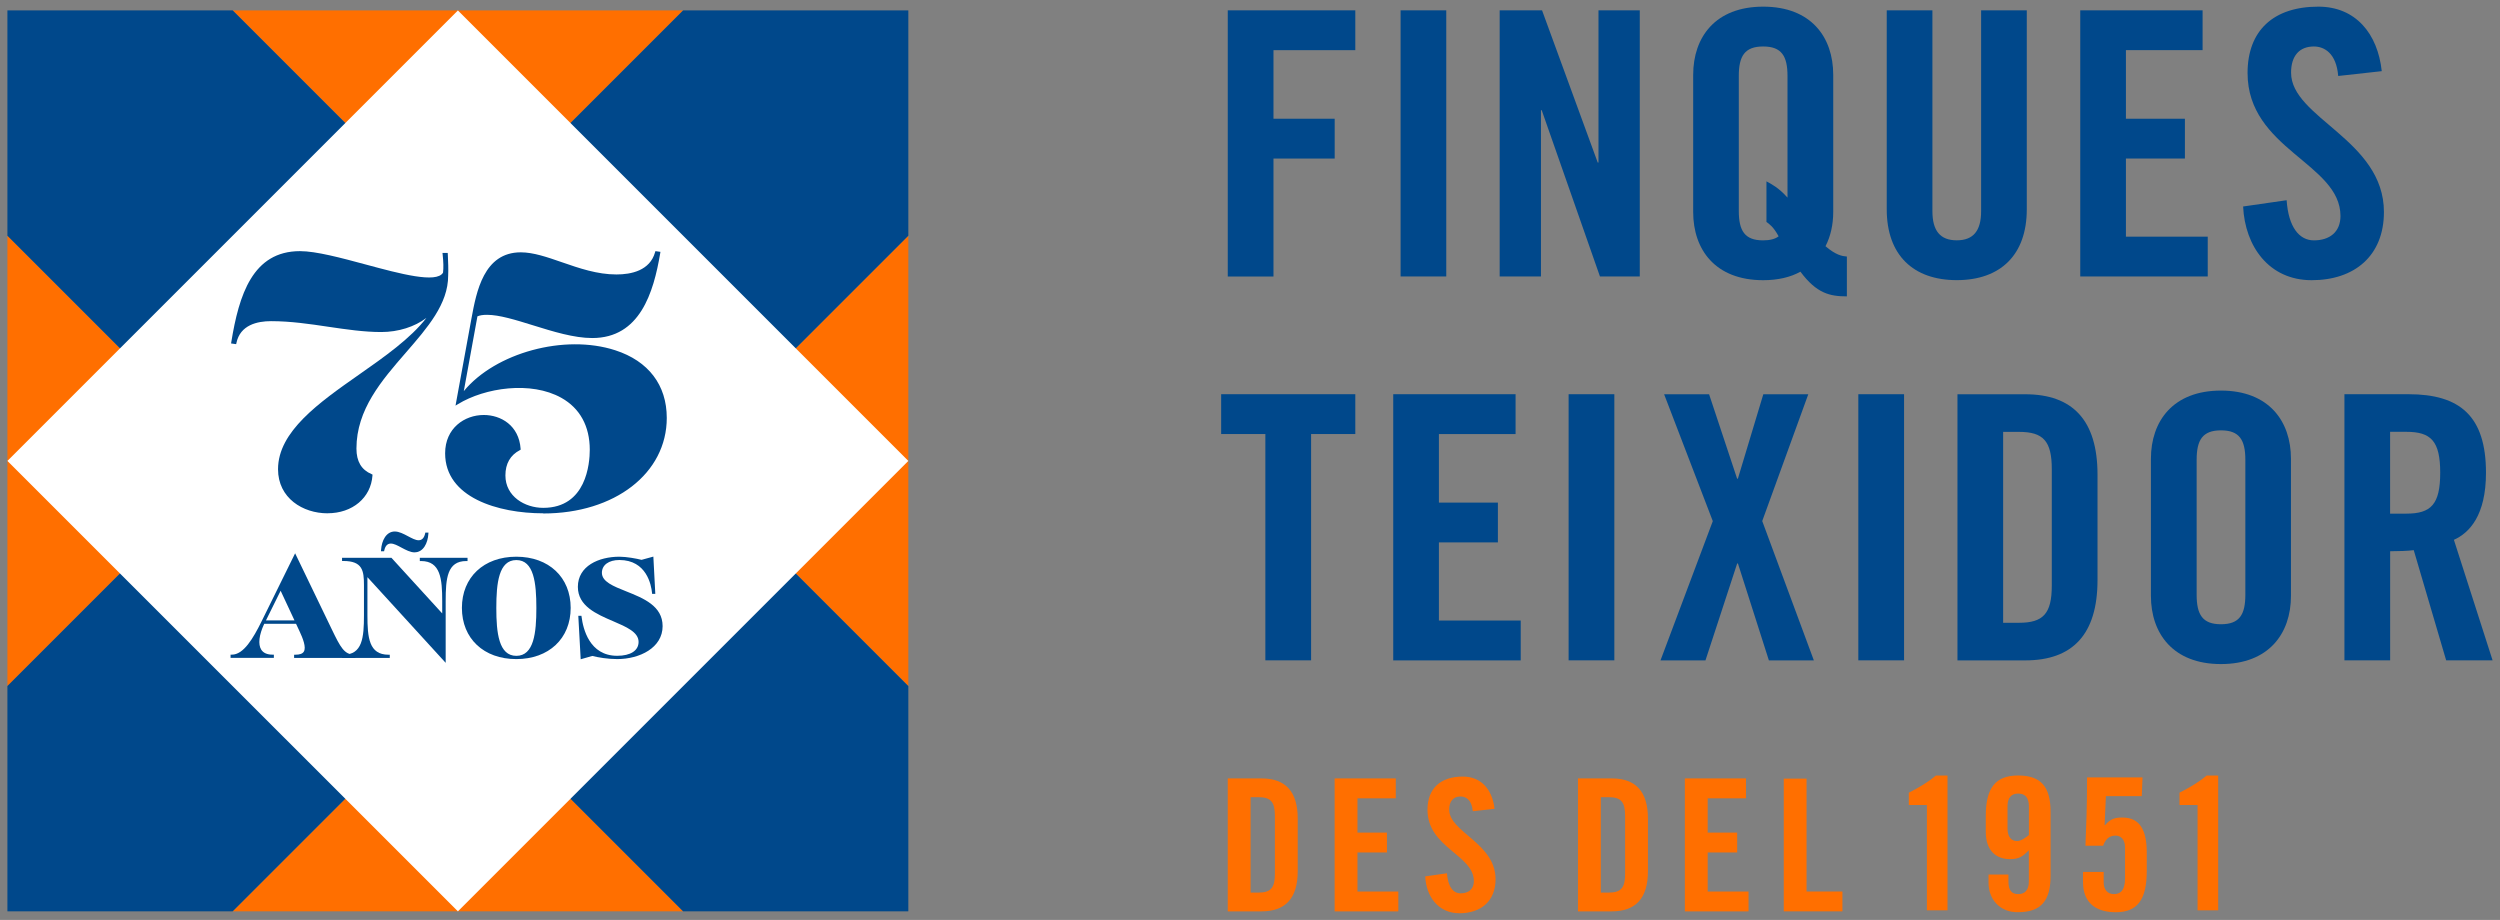 <?xml version="1.0" encoding="UTF-8"?><svg id="Capa_1" xmlns="http://www.w3.org/2000/svg" viewBox="0 0 462 170"><rect x="0" y="0" width="462" height="170" fill="#808080" stroke="none"/><defs><style>.cls-1{fill:#193b6a;}.cls-1,.cls-2,.cls-3,.cls-4{stroke-width:0px;}.cls-2{fill:#ff6f00;}.cls-3{fill:#fff;}.cls-4{fill:#00488b;}</style></defs><path class="cls-4" d="m226.89,51.09V1.91h23.57v7.36h-15.12v12.67h11.31v7.36h-11.31v21.8h-8.45Z"/><path class="cls-4" d="m258.83,51.09V1.91h8.44v49.18h-8.44Z"/><path class="cls-4" d="m277.14,51.09V1.91h7.83l10.29,28.13h.14V1.91h7.63v49.18h-7.36l-10.76-30.72h-.14v30.72h-7.63Z"/><path class="cls-4" d="m341.3,54.77c-3.14,0-5.59-.54-8.58-4.56-1.84,1.02-4.16,1.57-6.88,1.57-8.86,0-12.94-5.65-12.94-12.6V13.83c0-6.95,4.08-12.6,12.94-12.6s12.94,5.65,12.94,12.6v25.34c0,2.32-.48,4.5-1.43,6.33,1.91,1.64,3.07,1.84,3.95,1.91v7.35Zm-14.85-21.25c.88.48,2.25,1.16,3.88,3V14.04c0-3.68-1.09-5.45-4.5-5.45s-4.5,1.77-4.5,5.45v24.93c0,3.68,1.09,5.45,4.5,5.45,1.3,0,2.25-.27,2.86-.75-.96-1.77-1.71-2.25-2.25-2.66v-7.49Z"/><path class="cls-4" d="m348.67,1.91h8.44v37.12c0,3.61,1.43,5.38,4.5,5.38s4.5-1.77,4.5-5.38V1.91h8.44v36.78c0,8.45-4.9,13.08-12.94,13.08s-12.94-4.63-12.94-13.08V1.91Z"/><path class="cls-4" d="m384.43,51.09V1.91h22.61v7.36h-14.17v12.67h10.9v7.36h-10.9v14.44h15.12v7.35h-23.57Z"/><path class="cls-4" d="m432.1,14.04c-.34-4.22-2.59-5.45-4.49-5.45-2.72,0-4.22,1.77-4.22,4.84,0,8.38,17.16,12.39,17.16,25.75,0,8.1-5.45,12.6-13.35,12.6s-12.33-6.27-12.67-13.62l8.04-1.16c.34,4.97,2.32,7.42,5.04,7.42,2.93,0,4.91-1.57,4.91-4.5,0-9.74-17.17-12.33-17.17-26.43,0-7.83,4.77-12.26,13.08-12.26,6.88,0,10.97,4.97,11.72,11.92l-8.04.89Z"/><path class="cls-4" d="m233.84,80.21h-8.17v-7.36h24.79v7.36h-8.17v41.82h-8.45v-41.82Z"/><path class="cls-4" d="m257.47,122.03v-49.18h22.61v7.36h-14.17v12.67h10.9v7.36h-10.9v14.44h15.12v7.36h-23.57Z"/><path class="cls-4" d="m289.88,122.03v-49.18h8.45v49.18h-8.45Z"/><path class="cls-4" d="m316.52,96.29l-8.99-23.43h8.31l5.18,15.6h.14l4.7-15.6h8.31l-8.51,23.43,9.54,25.75h-8.31l-5.72-17.91h-.14l-5.86,17.91h-8.31l9.67-25.75Z"/><path class="cls-4" d="m343.42,122.03v-49.18h8.45v49.18h-8.45Z"/><path class="cls-4" d="m361.74,72.86h12.53c8.72,0,13.35,4.77,13.35,14.85v19.48c0,10.08-4.63,14.85-13.35,14.85h-12.53v-49.18Zm8.44,42.23h2.93c4.49,0,6.06-1.7,6.06-6.88v-21.52c0-5.18-1.57-6.88-6.06-6.88h-2.93v35.28Z"/><path class="cls-4" d="m397.49,84.78c0-6.95,4.09-12.6,12.94-12.6s12.94,5.65,12.94,12.6v25.34c0,6.95-4.09,12.6-12.94,12.6s-12.94-5.65-12.94-12.6v-25.34Zm8.45,25.13c0,3.68,1.09,5.45,4.5,5.45s4.5-1.77,4.5-5.45v-24.93c0-3.68-1.09-5.45-4.5-5.45s-4.5,1.77-4.5,5.45v24.93Z"/><path class="cls-4" d="m441.69,122.03h-8.44v-49.18h11.85c9.47,0,14.31,4.02,14.31,14.51,0,7.9-3.06,11.11-5.93,12.4l7.15,22.27h-8.58l-5.99-20.36c-1.09.14-2.86.2-4.36.2v20.16Zm0-27.11h3c4.56,0,6.26-1.7,6.26-7.56s-1.7-7.56-6.26-7.56h-3v15.12Z"/><path class="cls-2" d="m226.89,143.85h6.26c4.36,0,6.67,2.38,6.67,7.42v9.73c0,5.04-2.31,7.42-6.67,7.42h-6.26v-24.57Zm4.22,21.1h1.46c2.25,0,3.03-.85,3.03-3.44v-10.75c0-2.59-.79-3.44-3.03-3.44h-1.46v17.63Z"/><path class="cls-2" d="m246.64,168.42v-24.57h11.3v3.68h-7.08v6.33h5.45v3.68h-5.45v7.21h7.55v3.68h-11.78Z"/><path class="cls-2" d="m272.17,149.91c-.17-2.11-1.29-2.72-2.25-2.72-1.36,0-2.11.89-2.11,2.42,0,4.19,8.57,6.19,8.57,12.87,0,4.05-2.72,6.29-6.67,6.29s-6.16-3.13-6.33-6.81l4.02-.58c.17,2.49,1.16,3.71,2.52,3.71,1.46,0,2.45-.78,2.45-2.25,0-4.87-8.57-6.16-8.57-13.2,0-3.91,2.38-6.13,6.53-6.13,3.44,0,5.48,2.48,5.86,5.96l-4.02.44Z"/><path class="cls-2" d="m291.61,143.85h6.26c4.36,0,6.67,2.38,6.67,7.42v9.73c0,5.04-2.31,7.42-6.67,7.42h-6.26v-24.57Zm4.22,21.1h1.46c2.25,0,3.03-.85,3.03-3.44v-10.75c0-2.59-.78-3.44-3.03-3.44h-1.46v17.63Z"/><path class="cls-2" d="m311.36,168.42v-24.57h11.3v3.68h-7.08v6.33h5.45v3.68h-5.45v7.21h7.55v3.68h-11.78Z"/><path class="cls-2" d="m356.09,148.77h-3.34v-2.28c1.87-.95,3.61-1.98,5-3.17h2.15v24.91h-3.81v-19.47Z"/><path class="cls-2" d="m371.16,161.63v1.26c0,1.6.54,2.34,1.8,2.34s1.97-.75,1.97-2.34v-5.75c-1.09,1.09-1.77,1.63-3.47,1.63-2.45,0-4.49-1.43-4.49-5.04v-2.93c0-5.17,1.77-7.49,5.99-7.49s5.99,2.11,5.99,6.74v11.78c0,4.63-1.77,6.74-5.99,6.74-3.34.07-5.48-2.32-5.48-5.45v-1.5h3.68Zm3.78-12.63c0-1.6-.71-2.35-1.97-2.35s-1.98.75-1.98,2.35v4.08c0,1.6.72,2.35,1.77,2.35.75,0,1.67-.71,2.18-1.12v-5.31Z"/><path class="cls-2" d="m388.76,161.12v1.97c0,1.33.75,2.14,1.87,2.14,1.33,0,2.08-.78,2.08-2.99v-5.58c0-1.6-.82-2.24-1.77-2.24-1.3,0-1.91.85-2.28,1.87h-3.27c.14-3.81.3-6.81.3-12.63h10.25l-.14,3.47h-6.63l-.24,5.31.07.07c1.05-1.26,1.94-1.43,3.23-1.43,3.23,0,4.49,2.35,4.49,6.47v3.41c0,5.17-1.63,7.62-5.72,7.62-3.4,0-6.06-1.5-6.06-5.58v-1.87h3.81Z"/><path class="cls-2" d="m406.11,148.77h-3.34v-2.28c1.88-.95,3.61-1.98,5.01-3.17h2.14v24.91h-3.81v-19.47Z"/><path class="cls-2" d="m329.64,168.42v-24.53h4.21v20.86h6.63v3.67h-10.84Z"/><polygon class="cls-2" points="1.37 43.56 1.37 126.78 42.98 85.17 1.37 43.56"/><polygon class="cls-2" points="126.25 85.17 126.25 85.18 167.86 126.79 167.86 43.56 126.25 85.17 126.25 85.17"/><polygon class="cls-2" points="84.62 126.8 84.61 126.8 43 168.41 126.23 168.41 84.62 126.8 84.62 126.8"/><polygon class="cls-2" points="126.24 1.92 43 1.92 84.62 43.54 126.24 1.92"/><polygon class="cls-1" points="167.86 168.41 167.86 168.4 167.85 168.41 167.86 168.41"/><polygon class="cls-4" points="84.62 43.54 84.62 43.54 126.25 85.17 167.86 43.56 167.86 1.92 126.24 1.92 84.62 43.54 84.62 43.54"/><polygon class="cls-4" points="70.74 112.93 42.98 85.17 1.37 126.78 1.37 168.41 43 168.41 84.61 126.8 70.74 112.93"/><polygon class="cls-4" points="126.25 85.18 84.62 126.8 126.23 168.41 167.85 168.41 167.86 168.4 167.86 126.79 126.25 85.18"/><polyline class="cls-4" points="43 1.92 1.37 1.92 1.37 43.56 42.98 85.17 84.62 43.54 43 1.92"/><rect class="cls-3" x="126.25" y="85.17" width="0" height="0"/><rect class="cls-3" x="84.62" y="126.8" width="0" height="0" transform="translate(-64.88 96.97) rotate(-45)"/><polygon class="cls-3" points="167.86 85.18 84.62 1.93 1.37 85.18 56.87 140.67 84.62 168.42 167.86 85.18"/><path class="cls-4" d="m61.11,116.43c1.62,3.37,2.39,4.8,4.35,4.8v.12h-10.86v-.12c2.7,0,2.21-2.05.95-4.75l-.67-1.44h-6.19c-1.62,3.35-1.4,6.19,1.68,6.19v.12h-7.52v-.12c2.14,0,3.89-2.59,5.74-6.35l5.95-12.07,6.56,13.62Zm-12.34-1.54h6.04l-2.94-6.28-3.1,6.28Z"/><path class="cls-4" d="m65.7,121.59h-11.35v-.6h.24c.81,0,1.31-.18,1.55-.56.5-.78-.17-2.47-.82-3.85l-.61-1.3h-5.88c-.97,2.06-1.17,3.8-.55,4.78.39.61,1.09.92,2.09.92h.24v.6h-8v-.6h.24c2.16,0,3.93-2.98,5.52-6.21l6.17-12.52,6.78,14.06c1.6,3.32,2.32,4.66,4.13,4.66h.24v.6Zm-9.55-.48h7.8c-1.11-.63-1.87-2.11-3.05-4.57l-6.35-13.17-2.5,5.06,3.72,7.95c.78,1.66,1.41,3.34.79,4.31-.11.16-.24.3-.41.42Zm-11.87,0h4.43c-.35-.19-.62-.45-.83-.78-.47-.75-.55-1.8-.26-3.06-1,1.74-2.09,3.2-3.34,3.85Zm4.87-6.46h5.27l-2.56-5.48-2.71,5.48Z"/><path class="cls-4" d="m77.82,103.33h8.34v.12c-3.86,0-4.04,3.75-4.04,7.65v10.77l-14.46-15.83v7.65c0,3.91.22,7.54,4.13,7.54v.12h-8.34v-.12c3.86,0,4.05-3.63,4.05-7.54v-5.55c0-2.56-.19-4.71-4.05-4.71v-.1h8.78l9.73,10.66v-2.9c0-3.9-.23-7.65-4.15-7.65v-.12Zm-7.03-1.7h-.13c.1-1.57.85-3.17,2.29-3.17s3.12,1.62,4.4,1.62c.64,0,1.21-.39,1.44-1.42h.13c-.1,1.57-.85,3.17-2.29,3.17s-3.12-1.62-4.4-1.62c-.64,0-1.21.39-1.44,1.42Z"/><path class="cls-4" d="m82.36,122.49l-14.46-15.83v7.03c0,4.14.29,7.3,3.89,7.3h.24v.6h-8.82v-.6h.24c3.53,0,3.81-3.16,3.81-7.3v-5.55c0-2.7-.27-4.47-3.81-4.47h-.24v-.59h9.13l.07.08,9.31,10.2v-2.28c0-4.05-.29-7.4-3.9-7.4h-.24v-.6h8.82v.6h-.24c-3.52,0-3.8,3.21-3.8,7.4v11.39Zm-14.87-17l14.39,15.75v-6.99l-9.75-10.68h-6.38c.98.41,1.48,1.11,1.74,1.92Zm-2.16,15.62h4.58c-1.47-.67-2.07-2.19-2.32-3.88-.23,1.71-.81,3.21-2.26,3.88Zm14.36-17.54c1.48.68,2.09,2.22,2.34,3.93.23-1.74.82-3.26,2.26-3.93h-4.6Zm-3.06-1.49c-.8,0-1.63-.45-2.44-.88-.72-.39-1.4-.75-1.96-.75-.62,0-1.02.41-1.21,1.23l-.04.19h-.58l.02-.26c.11-1.69.94-3.39,2.53-3.39.8,0,1.63.44,2.44.87.72.38,1.4.75,1.96.75.62,0,1.02-.41,1.21-1.23l.04-.19h.58l-.02.26c-.11,1.69-.93,3.39-2.53,3.39Zm-4.4-2.11c.69,0,1.42.39,2.19.81.75.4,1.53.82,2.21.82.92,0,1.52-.75,1.83-1.72-.37.37-.81.45-1.11.45-.69,0-1.42-.39-2.19-.81-.75-.4-1.53-.82-2.21-.82-.92,0-1.52.75-1.83,1.72.37-.37.81-.45,1.11-.45Z"/><path class="cls-4" d="m85.6,112.34c0-5.87,4.4-9.22,9.81-9.22s9.81,3.35,9.81,9.22-4.4,9.22-9.81,9.22-9.81-3.35-9.81-9.22Zm13.75,0c0-3.94-.26-9.09-3.94-9.09s-3.94,5.15-3.94,9.09.26,9.09,3.94,9.09,3.94-5.15,3.94-9.09Z"/><path class="cls-4" d="m95.41,121.8c-6.01,0-10.05-3.8-10.05-9.46s4.04-9.46,10.05-9.46,10.05,3.8,10.05,9.46-4.04,9.46-10.05,9.46Zm1.75-18.31c2.43,1.52,2.43,6.33,2.43,8.86s0,7.34-2.43,8.86c4.74-.66,7.82-4.06,7.82-8.86s-3.08-8.19-7.82-8.86Zm-3.49,0c-4.74.66-7.82,4.05-7.82,8.86s3.08,8.19,7.82,8.86c-2.43-1.52-2.43-6.33-2.43-8.86s0-7.34,2.43-8.86Zm1.75.01c-3.25,0-3.7,4.25-3.7,8.85s.45,8.85,3.7,8.85,3.7-4.25,3.7-8.85-.45-8.85-3.7-8.85Z"/><path class="cls-4" d="m109.44,120.96l-1.91.54-.41-7.47h.12c.42,3.42,2.18,7.39,6.81,7.39,2.34,0,4.2-.9,4.2-2.81,0-4.32-11.22-3.94-11.22-10.17,0-3.47,3.41-5.33,7.44-5.33,1.23,0,3.14.34,4.09.59l1.96-.54.34,6.33h-.12c-.32-3.17-2.12-6.26-6.27-6.26-2.15,0-3.48,1.06-3.48,2.6,0,4.07,11.22,3.45,11.22,9.86,0,3.63-3.81,5.84-8.16,5.84-1.83,0-3.63-.34-4.61-.59Z"/><path class="cls-4" d="m107.31,121.82l-.44-8.02h.58l.03.21c.27,2.16,1.44,7.18,6.57,7.18,2.48,0,3.96-.96,3.96-2.57,0-1.81-2.28-2.78-4.7-3.82-3.06-1.31-6.52-2.79-6.52-6.35,0-3.85,3.86-5.57,7.68-5.57,1.28,0,3.17.34,4.09.58l2.18-.6.36,6.89h-.59l-.02-.22c-.14-1.42-1-6.04-6.03-6.04-1.97,0-3.23.93-3.23,2.36,0,1.64,2.09,2.48,4.51,3.44,3.15,1.26,6.71,2.68,6.71,6.42,0,4-4.23,6.09-8.4,6.09-1.72,0-3.49-.3-4.6-.58l-2.13.61Zm.18-5.44l.27,4.81,1.68-.48.06.02c.46.12,1.03.24,1.68.34-2.07-.97-3.14-2.95-3.68-4.7Zm4.48-12.75c-2.6.58-4.72,2.13-4.72,4.82,0,3.24,3.17,4.6,6.23,5.91,2.57,1.1,5,2.14,5,4.26,0,.95-.44,1.72-1.22,2.25,2.63-.76,4.7-2.51,4.7-5.16,0-3.4-3.4-4.77-6.41-5.97-2.48-.99-4.82-1.93-4.82-3.89,0-.96.45-1.73,1.24-2.22Zm5.63.12c1.32.71,2.31,1.9,2.88,3.5l-.2-3.76-1.73.48-.06-.02c-.24-.06-.54-.13-.88-.2Z"/><path class="cls-4" d="m82.51,46.98c.07,1.41.13,2.75.07,3.95,0,10.92-16.95,18.15-16.95,31.96,0,2.14.74,4.02,2.95,4.96-.27,4.09-3.62,6.77-8.04,6.77-4.69,0-8.91-2.88-8.91-7.91,0-11.94,22.39-18.81,28.66-29.73-1.82,2.29-5.37,4.14-9.83,4.14-6.57,0-13.27-2.01-20.37-2.01-3.01,0-5.96,1.01-6.63,4.22l-.47-.07c1.27-7.84,3.55-16.61,12.46-16.61,7.3,0,24.58,7.57,26.66,3.82.13-1.07.07-2.28-.07-3.48h.47Z"/><path class="cls-4" d="m60.53,94.86c-4.55,0-9.15-2.8-9.15-8.15,0-6.99,7.62-12.33,14.98-17.49,4.68-3.28,9.5-6.66,12.44-10.47-2.16,1.64-5.18,2.61-8.35,2.61s-6.43-.48-9.82-.98c-3.41-.51-6.94-1.03-10.55-1.03-2.53,0-5.7.7-6.39,4.03l-.05.22-.94-.13.04-.24c1.42-8.73,3.94-16.82,12.7-16.82,2.98,0,7.62,1.25,12.11,2.46,6.44,1.74,13.11,3.53,14.32,1.52.11-.89.08-1.97-.07-3.38l-.03-.27h.97s.02.37.02.37c.06,1.37.12,2.66.06,3.83,0,5.22-3.78,9.57-7.79,14.19-4.5,5.18-9.16,10.54-9.16,17.76,0,2.39.92,3.93,2.8,4.73l.16.07v.17c-.28,4.12-3.69,6.99-8.29,6.99Zm19.56-38.03l.4.27c-2.69,4.69-8.36,8.67-13.85,12.51-7.6,5.33-14.78,10.36-14.78,17.1,0,5.03,4.36,7.66,8.67,7.66s7.45-2.55,7.78-6.37c-1.95-.89-2.94-2.61-2.94-5.11,0-7.39,4.72-12.82,9.28-18.07,3.95-4.54,7.67-8.83,7.67-13.88,0-.16.02-.32.02-.48,0,.01,0,.03,0,.04l-.03.09c-1.33,2.4-7.92.63-14.89-1.25-4.46-1.2-9.07-2.44-11.99-2.44-8.32,0-10.79,7.74-12.18,16.17h0c.67-2.71,3.08-4.19,6.82-4.19s7.19.53,10.62,1.04c3.37.5,6.55.97,9.75.97,4.73,0,8.08-2.09,9.64-4.05Z"/><path class="cls-4" d="m85.28,73.19c9.04-12.49,37.69-13.66,37.69,4.01,0,10.45-9.91,17.42-22.58,17.42-5.76,0-17.89-1.67-17.89-10.85,0-4.42,3.42-6.83,6.9-6.83s6.3,2.14,6.56,6.03c-1.41.74-2.81,2.14-2.81,4.89,0,3.88,3.55,6.23,7.24,6.23,6.7,0,8.84-5.83,8.84-10.99,0-13.27-16.28-13.8-24.72-8.64l2.81-15.41c.87-4.69,2.14-12.19,8.91-12.19,4.96,0,10.99,4.09,17.69,4.09,3.89,0,6.56-1.41,7.37-4.29l.47.07c-1.27,7.57-3.82,15.48-12.33,15.48-6.3,0-14.54-4.29-19.43-4.29-.83,0-1.44.09-2,.35l-2.72,14.93Z"/><path class="cls-4" d="m100.39,94.86c-8.36,0-18.13-2.91-18.13-11.09,0-4.65,3.59-7.08,7.14-7.08,3.17,0,6.51,1.93,6.81,6.26v.16s-.13.07-.13.07c-1.78.93-2.68,2.51-2.68,4.68,0,3.89,3.6,5.99,6.99,5.99,7.98,0,8.6-8.22,8.6-10.74,0-4.35-1.82-7.67-5.25-9.59-5.62-3.15-14.12-1.88-19.1,1.16l-.46.28,2.96-16.18c.9-4.84,2.25-12.15,9.1-12.15,2.33,0,4.89.89,7.6,1.83,3.21,1.11,6.52,2.26,10.08,2.26,2.73,0,6.19-.71,7.14-4.11l.06-.2.93.13-.04.25c-1.23,7.3-3.76,15.68-12.56,15.68-3.38,0-7.24-1.2-10.97-2.36-3.19-.99-6.21-1.93-8.46-1.93-.78,0-1.31.08-1.79.28l-2.52,13.82c5.83-7.08,18.6-10.6,27.99-7.55,6.14,1.99,9.52,6.43,9.52,12.5,0,10.23-9.6,17.66-22.82,17.66Zm-10.99-17.69c-3.31,0-6.66,2.26-6.66,6.59,0,10.31,15.84,10.61,17.64,10.61,12.94,0,22.33-7.22,22.33-17.18,0-5.84-3.26-10.12-9.19-12.04-9.56-3.1-22.67.72-28.06,8.17l-.36.5c5.17-2.8,13.36-3.83,18.86-.74,3.6,2.02,5.5,5.48,5.5,10.01,0,8.28-4.69,11.23-9.09,11.23-3.63,0-7.48-2.27-7.48-6.47,0-2.27.97-4.01,2.8-5.03-.34-3.9-3.4-5.65-6.31-5.65Zm6.83-30.08c-6.45,0-7.76,7.07-8.63,11.76l-.04.24-2.72,14.89s.03-.02.05-.03l2.89-15.86.11-.05c.57-.26,1.2-.38,2.1-.38,2.33,0,5.38.95,8.61,1.95,3.69,1.15,7.51,2.34,10.82,2.34,8.3,0,10.76-7.55,12.05-15.03h-.02c-.87,2.75-3.54,4.26-7.54,4.26-3.64,0-7.15-1.22-10.24-2.29-2.67-.93-5.19-1.8-7.45-1.8Z"/></svg>